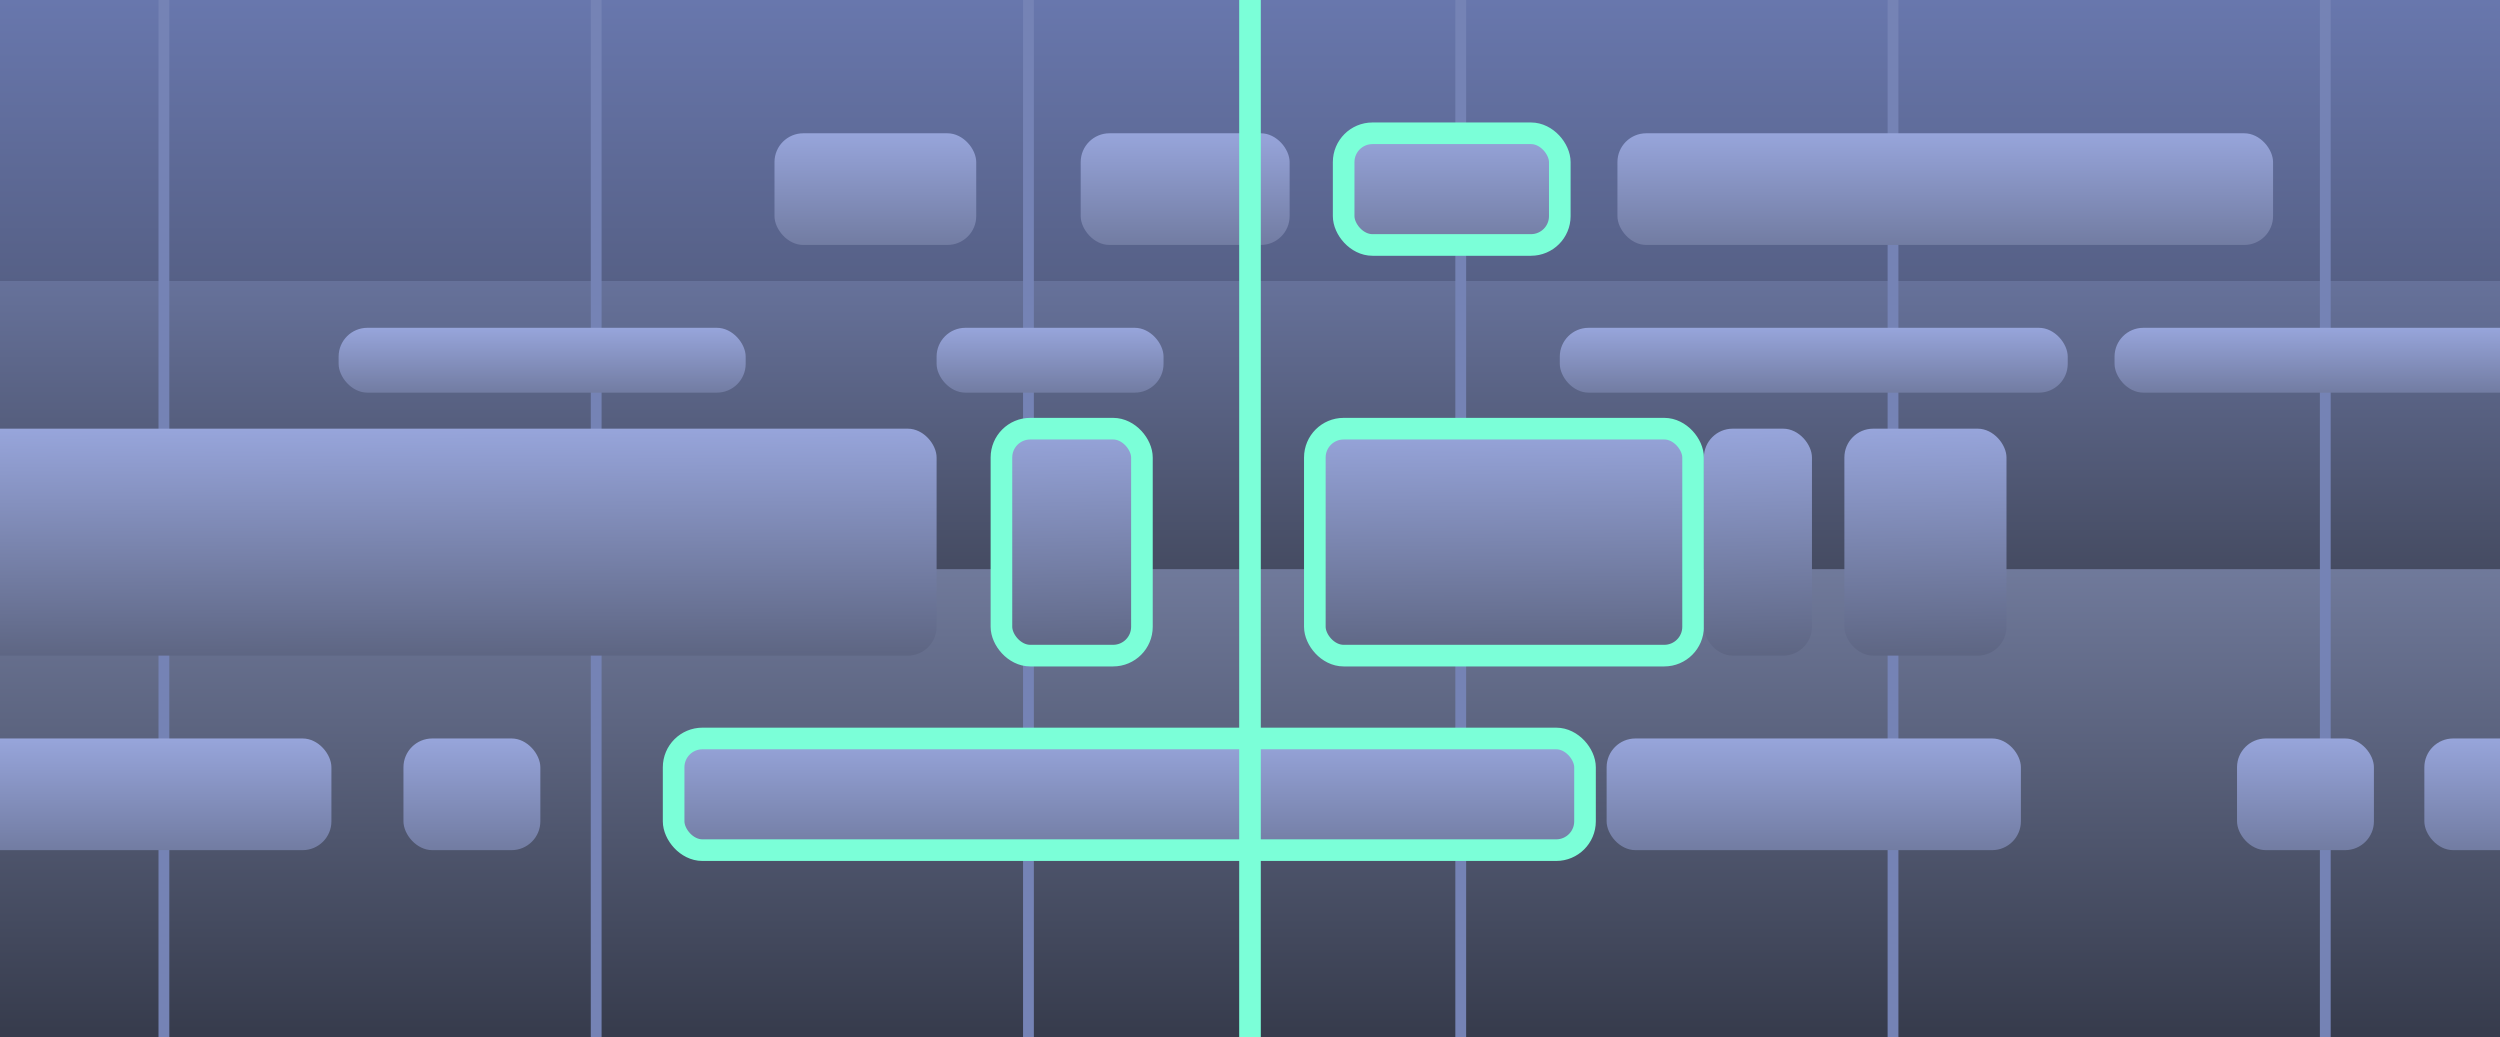 <svg fill="none" height="288" viewBox="0 0 694 288" width="694" xmlns="http://www.w3.org/2000/svg" xmlns:xlink="http://www.w3.org/1999/xlink"><linearGradient id="a" gradientUnits="userSpaceOnUse" x1="347" x2="347" y1="0" y2="288"><stop offset="0" stop-color="#6877ad"/><stop offset="1" stop-color="#26231e"/></linearGradient><linearGradient id="b" gradientUnits="userSpaceOnUse" x1="347" x2="347" y1="54.5" y2="160.5"><stop offset="0" stop-color="#707dab"/><stop offset="1" stop-color="#444a60"/></linearGradient><linearGradient id="c" gradientUnits="userSpaceOnUse" x1="347" x2="347" y1="42.5" y2="286"><stop offset="0" stop-color="#a3b1e1"/><stop offset="1" stop-color="#373c4d"/></linearGradient><linearGradient id="d"><stop offset="0" stop-color="#97a5db"/><stop offset="1" stop-color="#545b74"/><stop offset="1" stop-color="#717fad"/></linearGradient><linearGradient id="e" gradientUnits="userSpaceOnUse" x1="243" x2="243" xlink:href="#d" y1="37" y2="93"/><linearGradient id="f" gradientUnits="userSpaceOnUse" x1="403" x2="403" xlink:href="#d" y1="37" y2="93"/><linearGradient id="g" gradientUnits="userSpaceOnUse" x1="540" x2="540" xlink:href="#d" y1="37" y2="93"/><linearGradient id="h" gradientUnits="userSpaceOnUse" x1="329" x2="329" xlink:href="#d" y1="37" y2="93"/><linearGradient id="i" gradientUnits="userSpaceOnUse" x1="10.5" x2="10.5" xlink:href="#d" y1="205" y2="261"/><linearGradient id="j" gradientUnits="userSpaceOnUse" x1="131" x2="131" xlink:href="#d" y1="205" y2="261"/><linearGradient id="k" gradientUnits="userSpaceOnUse" x1="640" x2="640" xlink:href="#d" y1="205" y2="261"/><linearGradient id="l" gradientUnits="userSpaceOnUse" x1="313.5" x2="313.5" xlink:href="#d" y1="205" y2="261"/><linearGradient id="m" gradientUnits="userSpaceOnUse" x1="503.5" x2="503.5" xlink:href="#d" y1="205" y2="261"/><linearGradient id="n" gradientUnits="userSpaceOnUse" x1="730.5" x2="730.5" xlink:href="#d" y1="205" y2="261"/><linearGradient id="o"><stop offset="0" stop-color="#97a5db"/><stop offset="1" stop-color="#545b74"/><stop offset="1" stop-color="#91a4e2"/></linearGradient><linearGradient id="p" gradientUnits="userSpaceOnUse" x1="417.5" x2="418.038" xlink:href="#o" y1="119" y2="192.499"/><linearGradient id="q" gradientUnits="userSpaceOnUse" x1="115.5" x2="115.696" y1="119" y2="192.503"><stop offset="0" stop-color="#97a5db"/><stop offset="1" stop-color="#545b74"/></linearGradient><linearGradient id="r" gradientUnits="userSpaceOnUse" x1="297.5" x2="298.948" xlink:href="#o" y1="119" y2="192.475"/><linearGradient id="s" gradientUnits="userSpaceOnUse" x1="488" x2="489.882" xlink:href="#o" y1="119" y2="192.455"/><linearGradient id="t" gradientUnits="userSpaceOnUse" x1="534.5" x2="535.755" xlink:href="#o" y1="119" y2="192.482"/><linearGradient id="u" gradientUnits="userSpaceOnUse" x1="150.5" x2="150.5" xlink:href="#d" y1="91" y2="123.516"/><linearGradient id="v" gradientUnits="userSpaceOnUse" x1="291.5" x2="291.5" xlink:href="#d" y1="91" y2="123.516"/><linearGradient id="w" gradientUnits="userSpaceOnUse" x1="659" x2="659" xlink:href="#d" y1="91" y2="123.516"/><linearGradient id="x" gradientUnits="userSpaceOnUse" x1="503.5" x2="503.5" xlink:href="#d" y1="91" y2="123.516"/><clipPath id="y"><path d="m0 0h694v288h-694z"/></clipPath><g clip-path="url(#y)"><path d="m0 0h694v288h-694z" fill="url(#a)"/><path d="m0 78h694v144h-694z" fill="url(#b)"/><path d="m0 158h694v144h-694z" fill="url(#c)"/><g stroke="#7583b5" stroke-linecap="square" stroke-width="3"><path d="m45.5 286.5v-285"/><path d="m165.5 286.5v-285"/><path d="m285.5 286.5v-285"/><path d="m405.5 286.5v-285"/><path d="m525.5 286.5v-285"/><path d="m645.5 286.5v-285"/></g><rect fill="url(#e)" height="31" rx="8" width="56" x="215" y="37"/><rect fill="url(#f)" height="31" rx="8" stroke="#7bffd8" stroke-width="6" width="60" x="373" y="37"/><rect fill="url(#g)" height="31" rx="8" width="182" x="449" y="37"/><rect fill="url(#h)" height="31" rx="8" width="58" x="300" y="37"/><rect fill="url(#i)" height="31" rx="8" width="163" x="-71" y="205"/><rect fill="url(#j)" height="31" rx="8" width="38" x="112" y="205"/><rect fill="url(#k)" height="31" rx="8" width="38" x="621" y="205"/><rect fill="url(#l)" height="31" rx="8" stroke="#7bffd8" stroke-width="6" width="253" x="187" y="205"/><rect fill="url(#m)" height="31" rx="8" width="115" x="446" y="205"/><rect fill="url(#n)" height="31" rx="8" width="115" x="673" y="205"/><rect fill="url(#p)" height="63" rx="8" stroke="#7bffd8" stroke-width="6" width="105" x="365" y="119"/><rect fill="url(#q)" height="63" rx="8" width="289" x="-29" y="119"/><rect fill="url(#r)" height="63" rx="8" stroke="#7bffd8" stroke-width="6" width="39" x="278" y="119"/><rect fill="url(#s)" height="63" rx="8" width="30" x="473" y="119"/><rect fill="url(#t)" height="63" rx="8" width="45" x="512" y="119"/><rect fill="url(#u)" height="18" rx="8" width="113" x="94" y="91"/><rect fill="url(#v)" height="18" rx="8" width="63" x="260" y="91"/><rect fill="url(#w)" height="18" rx="8" width="144" x="587" y="91"/><rect fill="url(#x)" height="18" rx="8" width="141" x="433" y="91"/><path d="m347 0v288" stroke="#7bffd8" stroke-width="6"/></g></svg>
